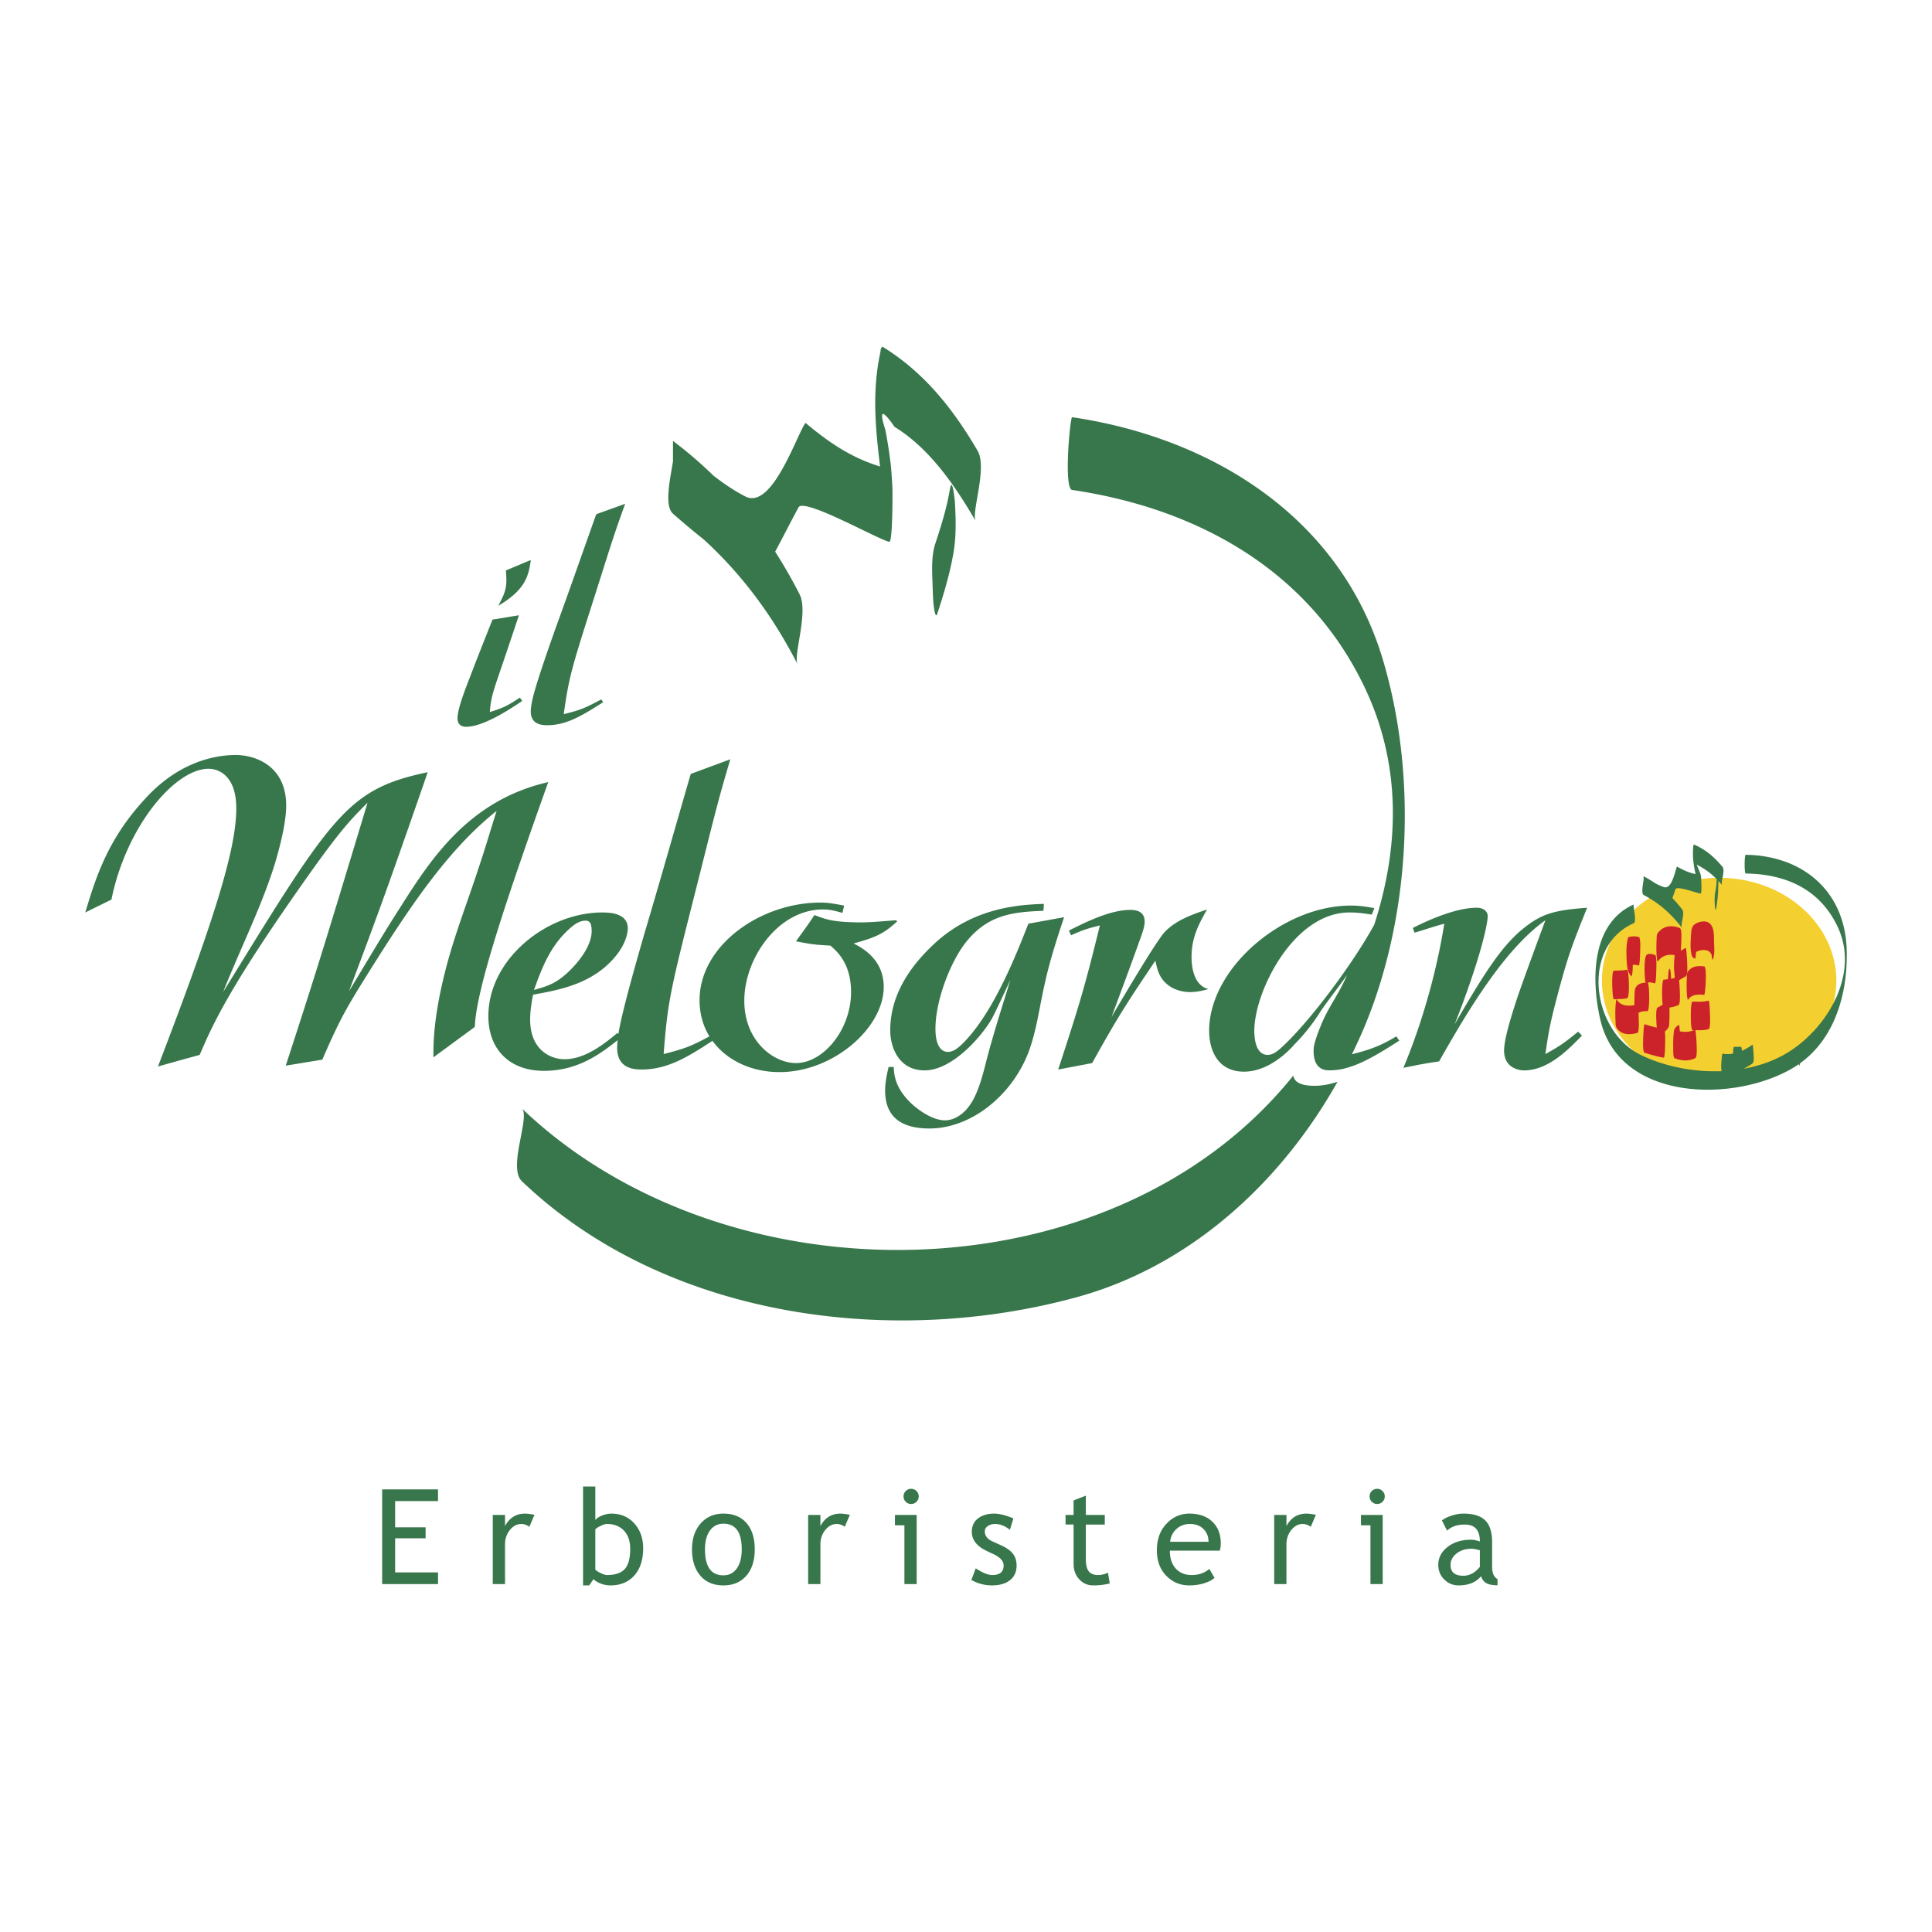 <svg xmlns="http://www.w3.org/2000/svg" width="2500" height="2500" viewBox="0 0 192.756 192.756"><g fill-rule="evenodd" clip-rule="evenodd"><path fill="#fff" d="M0 0h192.756v192.756H0V0z"/><path d="M97.539 44.981c-2.431-4.167-5.346-7.851-9.507-10.4a.67.67 0 0 0-.183.496c-.872 3.974-.5 7.679-.045 11.463-2.843-.859-5.115-2.393-7.43-4.345l-.096.129c-.96 1.544-3.316 8.534-5.912 7.209-1.124-.576-2.18-1.298-3.191-2.083a41.909 41.909 0 0 0-4.032-3.461v2.05c-.308 1.873-.872 4.438 0 5.211a76.815 76.815 0 0 0 3.071 2.574c3.868 3.539 6.903 7.662 9.362 12.455-.455-.89 1.117-5.203.192-7.001a50.485 50.485 0 0 0-2.43-4.239c.791-1.465 1.535-2.954 2.332-4.419.536-.992 7.799 3.139 9.051 3.438.348.084.338-5.087.312-5.461-.06-.922-.096-1.849-.228-2.764a42.154 42.154 0 0 0-.485-2.992c-.632-1.969-.32-2.052.936-.248 3.516 2.154 6.063 5.914 8.087 9.391-.463-.798 1.188-5.295.196-7.003z" fill="#38774b"/><path d="M94.772 48.814c-.308 1.851-.876 3.667-1.464 5.446-.444 1.351-.291 3.073-.252 4.465.021.722.045 1.457.169 2.169-.013-.063.129.824.28.366.663-2.015 1.282-4.081 1.635-6.177.272-1.618.224-3.337.132-4.967-.017-.223-.264-2.697-.5-1.302zM51.77 61.388c-.229.704-1.371 4.105-1.636 4.871-.992 2.912-1.133 3.25-1.265 4.781 1.376-.43 1.692-.582 3.004-1.439l.224.336c-1.187.797-3.847 2.573-5.596 2.573-.519 0-.898-.274-.854-.95.056-.857.547-2.238 1.208-3.921a421.417 421.417 0 0 1 2.283-5.824l2.632-.427zm1.191-5.518c-.218 1.472-.435 2.912-3.244 4.567.497-.95.744-1.471.792-2.237.029-.429-.003-.858-.036-1.287l2.488-1.043zM62.372 50.263c-.972 2.697-1.167 3.28-2.831 8.55-2.547 7.967-2.74 8.55-3.299 12.441 1.587-.398 2.027-.551 3.744-1.471l.195.275c-2.211 1.411-3.706 2.298-5.607 2.298-.859 0-1.698-.275-1.614-1.562.02-.244.067-.52.115-.766.241-1.38 1.744-5.608 2.347-7.325 1.388-3.799 2.708-7.599 4.065-11.398l2.885-1.042zM140.961 92.583c1.588-.815 4.336-2.018 6.355-2.018.688 0 1.115.344 1.115.858 0 .344-.17 1.16-.256 1.547-.732 3.176-2.275 7.298-3.051 9.23 2.92-5.022 4.555-7.599 6.654-9.401 1.936-1.589 3.092-1.976 6.57-2.233-1.416 3.521-1.848 4.637-2.746 7.941-.9 3.349-1.072 4.209-1.416 6.656 1.543-.859 1.887-1.117 3.264-2.232l.383.385c-1.414 1.46-3.391 3.478-5.793 3.478-.301 0-1.977-.128-1.977-1.973 0-1.333.947-4.122 1.287-5.196.773-2.233 1.803-5.023 2.836-7.813-4.164 2.963-7.855 9.231-10.607 14.083-1.715.256-1.844.3-3.562.642 2.016-4.808 3.393-10.046 4.078-14.381-1.375.386-1.547.472-2.963.901l-.171-.474z" fill="#38774b"/><path d="M183.211 97.845c0 5.672-5.234 10.268-11.693 10.268-6.461 0-11.695-4.596-11.695-10.268 0-5.669 5.234-10.268 11.695-10.268 6.459 0 11.693 4.598 11.693 10.268z" fill="#f4cf30"/><path d="M162.77 97.418c.033.038.105-.464.102-.418.023-.241.027-.485.027-.73a.88.88 0 0 1 .072-.011c.18-.015.359.023.529.073.102.029.141-1.351.141-1.423 0-.15.074-1.359-.141-1.421-.35-.103-.67-.072-1.025 0l-.037.051c-.215.759-.182 1.604-.139 2.383.031.574.08 1.057.471 1.496zM167.449 100.284c.229-.097.145-1.242.145-1.422 0-.046-.029-.656-.068-1.062.217-.131.424-.273.656-.382.236-.109.145-1.231.145-1.424 0-.071-.076-1.451-.145-1.421-.172.083-.328.19-.492.286.029-.376.047-.8.047-.839 0-.177.09-1.328-.139-1.422-.846-.348-1.693-.228-2.236.544-.092.135-.076.508-.082.654-.025.364-.025.731-.018 1.096.008.283.02.572.068.85.008.066.027.261.107.144.4-.568 1.037-.706 1.656-.589-.029.105-.031.239-.035.289-.031.333-.045.67-.045 1.005 0 .05.045.563.084.96-.119.037-.248.088-.371.111-.016-.55-.068-1.011-.154-1.011s-.139.479-.154 1.043c-.141.017-.285.04-.428.043-.182.003-.201 1.755-.104 2.507a4.8 4.8 0 0 1-.486.261c-.234.111-.143 1.232-.143 1.423 0 .03.016.302.035.597a15.02 15.02 0 0 1-1.207-.339c-.092-.031-.145 1.351-.145 1.422 0 .157-.074 1.352.145 1.423.623.204 1.256.377 1.904.495.127.021.139-1.346.139-1.424 0-.094.033-.799-.031-1.181.139-.117.27-.249.367-.414.094-.154.076-.489.084-.652.021-.367.023-.732.018-1.098a2.988 2.988 0 0 1-.008-.231c.299-.047.6-.116.891-.242zM170.461 99.834c-.52.149-1.072.099-1.607.099-.217 0-.213 2.845 0 2.845.049 0 .1.003.146.003-.463.182-.934.21-1.402.11-.033-.337-.064-.656-.084-.646-.408.262-.496.396-.535.91-.041.46-.053.922-.041 1.384.004.126-.035.979.141 1.044.68.256 1.371.311 2.047 0 .232-.106.145-1.233.145-1.421 0-.065-.061-1.165-.125-1.381.445.009.893.021 1.316-.104.217-.062.145-1.272.145-1.421-.002-.073-.041-1.452-.146-1.422z" fill="#cc2229"/><path d="M168.277 98.71c.012.282.02.572.068.85.008.061.027.266.111.144.344-.517 1.016-.507 1.572-.442.105.014.316-2.808 0-2.844-.652-.076-1.26-.036-1.648.544-.096.14-.074.501-.088.654-.019.363-.022.728-.015 1.094zM162.34 96.748h-.01l-.004.003c-.412.098-.893.068-1.314.097-.273.02-.154 2.854 0 2.845.428-.028.914.003 1.328-.099.291-.072.176-2.837 0-2.846z" fill="#cc2229"/><path d="M163.471 101.062c.252-.168.611-.18.906-.185.229-.005.201-2.769.01-2.838.213-.079.531.029.723.071.117.025.141-1.347.141-1.423 0-.135.061-1.376-.141-1.422-.436-.097-.852-.245-.951.293-.111.628-.088 1.312-.051 1.946.002.05.029.355.074.539-.42.021-.812.11-1.012.532-.084.178-.076.466-.088.654-.02.349-.02.698-.012 1.047-.629.129-1.385.085-1.729-.516-.08-.136-.102.104-.107.145a6.338 6.338 0 0 0-.068.849c-.008.365-.004.73.016 1.098.01.167-.006.493.084.652.432.754 1.336.775 2.088.547.213-.066.141-1.269.141-1.422-.001-.029-.009-.283-.024-.567zM171.008 93.943c-.014-.586.049-1.516-.535-1.886-.332-.21-.795-.121-1.135.015-.531.211-.59.601-.621 1.145-.039.674-.119 1.496.09 2.156.047.146.17.222.307.272.043.016.08-.318.104-.667.178-.095.373-.153.564-.183a1.21 1.21 0 0 1 .641.079c.332.143.35.585.332.266.012.138.023.275.047.41-.004-.015.043.317.107.144.189-.515.116-1.217.099-1.751z" fill="#cc2229"/><path d="M179.52 106.315c.141 0 .141-1.867 0-1.867s-.141 1.867 0 1.867z" fill="#369754"/><path d="M184.244 94.728c-.178-5.826-4.373-9.361-10.076-9.446-.131-.001-.146 1.866 0 1.867 4.031.06 7.428 1.572 9.195 5.363 2.104 4.523-.832 9.674-4.559 12.216-1.424.974-3.098 1.589-4.854 1.904.322-.156.631-.342.912-.543.164-.113.098-.773.098-.935 0-.056-.08-.942-.098-.933a6.36 6.36 0 0 1-1.074.62c-.016-.227-.043-.396-.084-.396h-.699c-.057 0-.09.308-.102.671a2.85 2.85 0 0 1-1.062.007c-.02-.005-.188 1.333-.076 1.745-2.832.112-5.721-.478-8.066-1.616-4.861-2.355-6.057-10.752-.701-13.144.336-.151-.104-1.821 0-1.869-4.271 1.909-4.246 7.606-3.326 11.528 1.91 8.109 13.221 8.271 19.133 4.828 4.17-2.429 5.578-7.347 5.439-11.867z" fill="#38774b"/><path d="M167.826 92.597c-.238-.31.336-1.423 0-1.868a13.567 13.567 0 0 0-.969-1.128c.105-.292.205-.585.309-.879.135-.383 2.146.399 2.5.432.156.016.066-1.656.023-1.834-.057-.229-.252-.674-.412-1.052a7.118 7.118 0 0 1 2 1.449c-.012.131-.029.263-.029.393-.008.314-.072.646-.127.958-.072.414-.055.86-.031 1.278.002.058.062.693.127.335.115-.685.199-1.379.211-2.073.006-.219.021-.475.01-.719.135.143.271.286.398.44-.23-.277.354-1.453 0-1.869-.803-.95-1.684-1.721-2.842-2.204-.045-.018-.078.458-.078.463-.051.918.072 1.7.252 2.487-.66-.134-1.234-.391-1.846-.747-.01.011-.012.023-.025.033-.195.464-.496 2.272-1.295 2.012a5.282 5.282 0 0 1-.889-.4 11.894 11.894 0 0 0-1.131-.682v.349c-.068.499-.248 1.367 0 1.52 1.561.816 2.784 1.903 3.844 3.306zM43.239 105.492l.004-.5c0-2.49.459-5.336 1.239-8.341.905-3.497 2.188-6.729 3.261-10.035.643-1.89 1.203-3.822 1.803-5.71-4.637 3.692-8.287 9.017-12.194 15.196-2.748 4.38-3.308 5.281-5.196 9.619l-3.647.599c2.919-8.972 3.647-11.289 8.159-26.229-1.548 1.545-2.576 2.576-5.755 7.041-8.07 11.375-9.703 15.111-10.99 18.115-1.415.388-3.437.946-4.164 1.16 5.535-14.425 7.815-21.595 7.815-25.759 0-3.434-1.935-3.95-2.751-3.95-3.393 0-8.239 5.795-9.703 13.051l-2.615 1.289c1.032-3.393 2.188-7.256 5.967-11.336 3.304-3.648 6.911-4.377 9.055-4.377 1.763 0 5.026.944 5.026 5.065 0 1.803-.73 4.465-1.16 5.882-1.071 3.435-2.663 6.825-4.123 10.261-.344.815-.687 1.588-.984 2.405 10.903-17.731 12.406-20.222 20.389-21.896-3.991 11.505-4.807 13.738-7.854 21.852 1.716-2.834 3.393-5.709 5.196-8.5 3.047-4.809 6.826-10.562 14.681-12.366-3.875 10.887-7.204 20.564-7.324 24.425l-4.135 3.039zM131.154 108.331c-1.508 0-2.039-.45-2.119-1.022-17.953 22.362-56.48 22.859-76.969 3.28.864.826-1.436 5.888 0 7.261 14.282 13.65 36.867 16.654 55.403 11.559 11.283-3.101 20.326-11.418 25.975-21.479-.749.248-1.522.401-2.29.401zM85.165 94.129c2.363-.644 3.048-1.031 4.336-2.189l-.084-.129-1.676.129c-.557.043-1.16.085-1.844.085-2.708 0-3.523-.299-4.639-.73-.689 1.032-.943 1.375-1.848 2.619 1.548.301 1.892.344 3.436.429.644.56 2.064 1.759 2.064 4.637 0 3.735-2.749 7.083-5.5 7.083-2.231 0-5.151-2.189-5.151-6.225 0-4.208 3.352-9.101 7.859-9.101.687 0 1.16.128 1.931.342l.172-.729c-.944-.172-1.547-.301-2.363-.301-5.967 0-12.063 4.251-12.063 9.746 0 1.362.357 2.578.984 3.602-1.876 1.021-2.567 1.254-4.567 1.766.428-5.453.644-6.269 3.475-17.43 1.849-7.385 2.06-8.2 3.176-11.979l-3.947 1.46c-1.549 5.324-3.047 10.648-4.635 15.971-.66 2.3-2.256 7.812-2.581 9.978l-.096-.105c-1.16.945-3.131 2.62-5.279 2.62-1.416 0-3.431-.944-3.431-3.95 0-.815.127-1.673.295-2.49 2.62-.472 6.011-1.072 8.287-3.906 1.032-1.288 1.16-2.361 1.16-2.706 0-1.587-1.931-1.587-2.575-1.587-5.496 0-11.335 4.636-11.335 10.345 0 3.307 2.104 5.453 5.54 5.453 3.299 0 5.504-1.586 7.359-3.058a6.757 6.757 0 0 0-.052.738c0 1.803 1.203 2.19 2.408 2.19 2.496 0 4.431-1.104 7.099-2.864 1.431 1.962 3.907 3.121 6.699 3.121 5.372 0 10.391-4.421 10.391-8.499-.001-2.834-2.273-3.95-3.005-4.336zm-28.108-1.675c.212-.172.728-.6 1.372-.6.343 0 .6.171.6 1.029 0 .302 0 1.674-1.972 3.735-1.459 1.503-2.407 1.76-3.779 2.147.816-2.276 1.676-4.55 3.779-6.311z" fill="#38774b"/><path d="M102.602 92.154c-1.33 3.392-3.521 8.888-6.486 11.892-.556.558-1.028.901-1.542.901-.689 0-1.244-.644-1.244-2.317 0-2.834 1.542-6.869 3.219-8.844 2.187-2.576 4.595-2.791 7.556-2.92l.043-.687c-2.232.087-6.91.258-10.902 3.95-2.364 2.189-4.428 5.065-4.428 8.673 0 1.631.816 3.991 3.436 3.991 2.664 0 5.583-3.22 6.699-5.151.213-.385.688-1.373 1.848-3.864-.82 2.663-1.676 5.324-2.365 7.944-.428 1.759-.943 3.648-1.846 4.764-.127.173-1.028 1.289-2.314 1.289-1.333 0-2.92-1.203-3.648-1.976-1.333-1.417-1.421-2.575-1.464-3.349h-.512c-.173.773-.344 1.546-.344 2.36 0 2.534 1.503 3.779 4.418 3.779 4.382 0 8.677-3.649 10.136-8.329.643-2.018.898-4.079 1.371-6.096.477-2.232 1.203-4.465 1.932-6.655l-3.563.645zM118.881 95.458c0-1.974.771-3.347 1.547-4.72-1.375.472-3.053 1.029-4.211 2.232-.816.859-4.119 6.44-5.322 8.5 1.547-4.164 1.891-5.065 3.006-8.199.129-.387.301-.859.301-1.331 0-.859-.6-1.159-1.416-1.159-2.059 0-4.508 1.245-6.139 2.061l.211.473c1.25-.559 1.549-.644 2.877-.987-1.416 5.751-1.889 7.469-4.16 14.381l3.387-.645c2.447-4.377 3.18-5.581 6.312-10.217.215 1.029.432 1.976 1.674 2.703a3.943 3.943 0 0 0 1.762.431c.643 0 1.242-.128 1.848-.301-1.677-.431-1.677-2.791-1.677-3.222z" fill="#38774b"/><path d="M134.879 105.189c.475-.974.932-1.956 1.34-2.953 4.566-11.105 5.18-24.959 1.742-36.449-4.227-14.133-16.98-22.098-30.994-24.163-.199-.03-.867 7.132 0 7.259 12.574 1.854 23.764 8.086 29.287 19.918 3.604 7.719 3.33 15.816.854 23.459-2.021 3.703-6.344 9.593-9.26 12.256-.428.388-.859.729-1.371.729-1.033 0-1.334-1.244-1.334-2.402 0-3.906 3.908-11.806 9.488-11.806.771 0 1.461.086 2.23.214l.258-.645c-.9-.171-1.545-.257-2.361-.257-6.783 0-14.121 6.267-14.121 12.493 0 1.931.855 4.077 3.475 4.077 2.449 0 4.424-2.017 5.023-2.705a19.062 19.062 0 0 0 2.531-3.175c.389-.645 2.34-3.164 2.727-3.765-.73 1.76-1.695 2.949-2.471 4.708-.328.789-.684 1.666-.84 2.444-.078.809-.039 2.363 1.529 2.363.531 0 1.043-.063 1.559-.188.006-.004.008-.009.008-.012.164-.036.324-.088.484-.135 1.4-.438 2.887-1.308 4.947-2.63l-.301-.428c-1.703 1.044-2.872 1.385-4.429 1.793zM39.422 149.763v2.619h3.042v1.092h-3.042v3.406h4.28v1.164h-5.575v-9.446h5.575v1.165h-4.28zM52.817 152.325c-.266-.186-.535-.277-.806-.277-.435 0-.813.199-1.138.6s-.487.883-.487 1.447v3.949h-1.223v-6.898h1.223v1.105c.447-.824 1.111-1.237 1.992-1.237.22 0 .535.04.948.116l-.509 1.195zM59.215 157.55l-.431.625h-.612v-9.867h1.223v3.345c.116-.159.334-.306.654-.438s.635-.2.944-.2c.944 0 1.71.327 2.296.98s.879 1.478.879 2.475c0 1.151-.294 2.058-.882 2.717-.588.659-1.385.989-2.39.989-.327 0-.647-.062-.963-.184s-.555-.27-.718-.442zm.18-4.961v3.979c0 .068.152.182.457.339.304.156.536.234.694.234.832 0 1.427-.199 1.788-.599.36-.399.541-1.069.541-2.009 0-.782-.21-1.392-.631-1.83-.42-.438-.986-.656-1.697-.656-.15 0-.359.064-.627.193-.269.129-.444.245-.525.349zM69.042 154.578c0-1.065.287-1.926.862-2.581s1.332-.983 2.271-.983c.99 0 1.758.315 2.306.944.547.63.82 1.503.82 2.62 0 1.113-.28 1.991-.839 2.634-.56.642-1.322.963-2.287.963-.986 0-1.754-.324-2.306-.974-.552-.648-.827-1.522-.827-2.623zm1.294 0c0 1.729.612 2.593 1.837 2.593.571 0 1.019-.231 1.344-.695.324-.463.487-1.095.487-1.897 0-1.707-.61-2.56-1.831-2.56-.559 0-1.004.228-1.338.682-.332.453-.499 1.08-.499 1.877zM84.283 152.325c-.267-.186-.535-.277-.806-.277-.434 0-.813.199-1.138.6-.325.4-.487.883-.487 1.447v3.949h-1.223v-6.898h1.223v1.105c.447-.824 1.111-1.237 1.992-1.237.219 0 .535.04.948.116l-.509 1.195zM90.234 158.044v-5.865h-.946v-1.033h2.168v6.898h-1.222zm.667-9.504c.21 0 .39.074.538.222a.727.727 0 0 1 .222.532c0 .21-.074.39-.222.538a.736.736 0 0 1-.538.222.721.721 0 0 1-.531-.222.735.735 0 0 1-.223-.538c0-.211.073-.39.219-.535a.723.723 0 0 1 .535-.219zM96.915 157.633l.433-1.161c.682.447 1.232.67 1.648.67.758 0 1.135-.317 1.135-.953 0-.455-.365-.846-1.096-1.172-.564-.258-.943-.453-1.139-.587-.195-.133-.365-.284-.51-.454s-.25-.35-.322-.541a1.752 1.752 0 0 1-.106-.616c0-.567.208-1.009.62-1.327.414-.318.955-.478 1.623-.478.504 0 1.139.159 1.906.479l-.35 1.137c-.486-.389-.975-.582-1.465-.582-.293 0-.539.068-.738.206-.201.137-.301.312-.301.521 0 .442.252.777.754 1.005l.877.398c.537.245.93.524 1.174.838.246.313.367.707.367 1.18 0 .618-.217 1.104-.65 1.453-.436.351-1.037.525-1.809.525a4.107 4.107 0 0 1-2.051-.541zM107.111 152.105h-.801v-.96h.801v-1.449l1.223-.473v1.922h1.891v.96h-1.891v3.431c0 .58.098.993.293 1.238s.508.367.941.367c.312 0 .637-.077.973-.233l.18 1.074a6.791 6.791 0 0 1-1.666.192c-.545 0-1.006-.203-1.381-.609s-.562-.919-.562-1.538v-3.922h-.001zM121.699 154.711h-4.982c0 .808.223 1.429.666 1.863.393.378.896.567 1.514.567.701 0 1.287-.204 1.758-.611l.516.888c-.189.188-.48.351-.871.487-.492.18-1.041.27-1.645.27-.871 0-1.609-.294-2.217-.883-.678-.648-1.016-1.521-1.016-2.617 0-1.139.346-2.052 1.041-2.739.619-.614 1.354-.922 2.201-.922.986 0 1.76.277 2.318.831.543.533.814 1.238.814 2.119a2.68 2.68 0 0 1-.097.747zm-2.978-2.663c-.547 0-1.004.176-1.373.527-.354.335-.555.75-.602 1.248h3.828c0-.493-.156-.905-.465-1.235-.339-.36-.802-.54-1.388-.54zM130.779 152.325c-.266-.186-.535-.277-.807-.277-.434 0-.812.199-1.137.6-.326.4-.486.883-.486 1.447v3.949h-1.223v-6.898h1.223v1.105c.445-.824 1.109-1.237 1.99-1.237.221 0 .535.04.949.116l-.509 1.195zM136.73 158.044v-5.865h-.945v-1.033h2.168v6.898h-1.223zm.666-9.504c.211 0 .391.074.539.222a.728.728 0 0 1 .223.532.73.73 0 0 1-.223.538.738.738 0 0 1-.539.222.726.726 0 0 1-.531-.222.733.733 0 0 1-.221-.538c0-.211.072-.39.219-.535a.722.722 0 0 1 .533-.219zM147.764 157.258c-.492.611-1.244.917-2.256.917a1.94 1.94 0 0 1-1.412-.59c-.398-.393-.598-.881-.598-1.466 0-.699.309-1.292.922-1.774.613-.483 1.396-.726 2.348-.726.258 0 .553.059.879.175 0-1.125-.5-1.688-1.498-1.688-.766 0-1.355.204-1.77.611l-.516-1.019c.232-.188.553-.349.965-.482.41-.135.803-.202 1.178-.202 1 0 1.729.228 2.184.683.453.455.68 1.179.68 2.17v2.472c0 .606.18 1.009.539 1.211v.611c-.498 0-.869-.07-1.115-.21s-.425-.371-.53-.693zm-.118-2.591c-.389-.097-.66-.146-.814-.146-.623 0-1.129.16-1.521.479-.393.318-.59.697-.59 1.133 0 .72.426 1.08 1.275 1.08.621 0 1.172-.295 1.65-.888v-1.658z" fill="#38774b"/></g></svg>